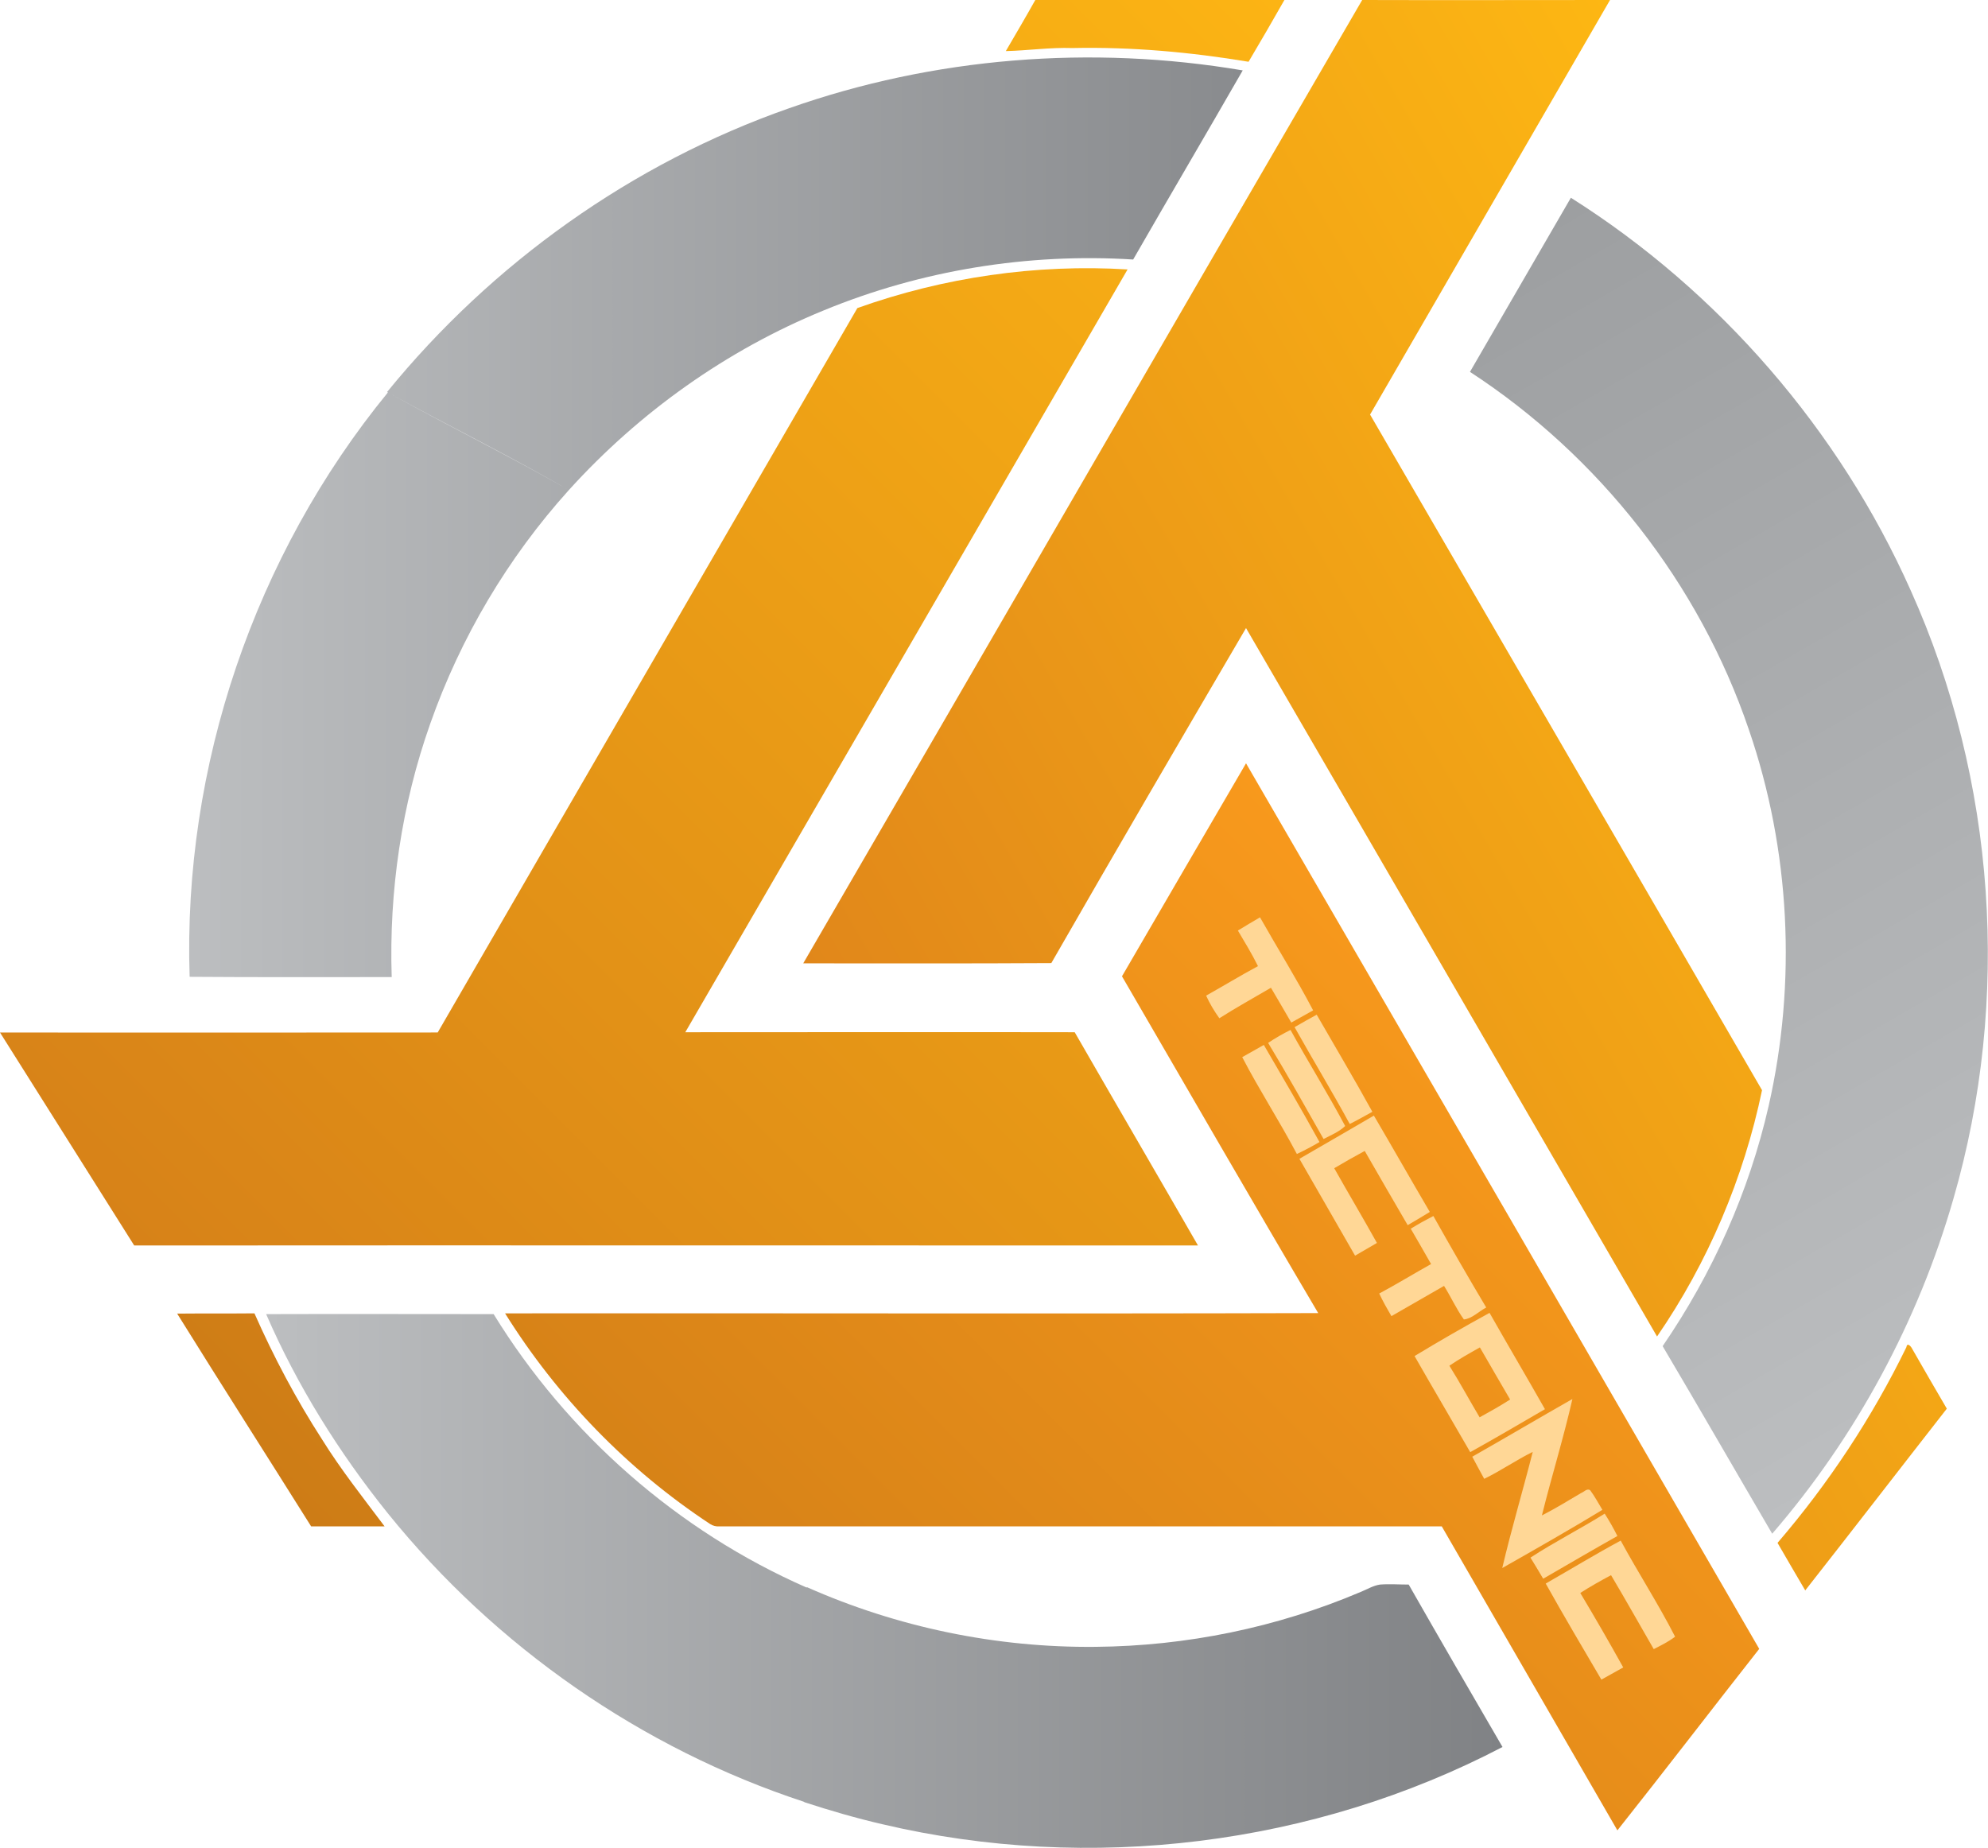 <?xml version="1.0" encoding="utf-8"?>
<!-- Generator: Adobe Illustrator 19.0.0, SVG Export Plug-In . SVG Version: 6.00 Build 0)  -->
<svg version="1.1" id="Layer_1" xmlns="http://www.w3.org/2000/svg" xmlns:xlink="http://www.w3.org/1999/xlink" x="0px" y="0px"
	 viewBox="104 47.9 782.1 727.1" style="enable-background:new 104 47.9 782.1 727.1;" xml:space="preserve">
<style type="text/css">
	.st0{fill:url(#SVGID_1_);}
	.st1{fill:url(#SVGID_2_);}
	.st2{fill:url(#SVGID_3_);}
	.st3{fill:url(#SVGID_4_);}
	.st4{fill:url(#SVGID_5_);}
	.st5{fill:url(#SVGID_6_);}
	.st6{fill:#FFD796;}
</style>
<g id="_x23_1b2129ff">
</g>
<linearGradient id="SVGID_1_" gradientUnits="userSpaceOnUse" x1="227.257" y1="608.298" x2="698.497" y2="137.058">
	<stop  offset="0" style="stop-color:#D78218"/>
	<stop  offset="1" style="stop-color:#FCB414"/>
</linearGradient>
<path class="st0" d="M511.3,47.9c32.7,0,65.3,0,98,0c-4.6,8.1-9.3,16.2-14.1,24.3c-22.9-3.8-46.1-5.9-69.3-5.4
	c-8.8-0.3-17.5,1-26.2,1.2C503.6,61.3,507.5,54.7,511.3,47.9z M441.3,169.1c33.9-12.1,70.3-17.4,106.3-15.2
	c-58,100.1-116,200.1-174,300.1c51.1,0,102.2-0.1,153.2,0c16.1,28,32.4,55.9,48.5,83.9c-139.5,0-279-0.1-418.5,0
	c-17.6-27.9-35.2-55.9-52.8-83.8c57.4,0.1,114.8,0,172.2,0C331.2,359,386.3,264.1,441.3,169.1z"/>
<linearGradient id="SVGID_2_" gradientUnits="userSpaceOnUse" x1="468.19" y1="510.13" x2="870.224" y2="278.017">
	<stop  offset="0" style="stop-color:#E1871A"/>
	<stop  offset="1" style="stop-color:#FDB713"/>
</linearGradient>
<path class="st1" d="M639.9,47.9c32.5,0.1,65,0,97.5,0C705.9,102.3,674.5,156.6,643,211c51.4,88.6,102.9,177.2,154.2,265.8
	c-7.2,34.6-21.3,67.8-41.3,96.9C702,480.8,648.2,387.9,594.2,295c-25.7,43.9-51.3,87.7-76.6,131.8c-32.5,0.2-65,0.1-97.6,0.1
	C493.4,300.6,566.5,174.1,639.9,47.9z M854,577.9c0.3-2.1,1.9-0.2,2.3,0.7c4.5,7.8,9,15.7,13.6,23.5c-18.6,23.8-37,47.7-55.7,71.5
	c-3.6-6.2-7.3-12.4-10.9-18.7C823.4,631.5,840.5,605.6,854,577.9z"/>
<linearGradient id="SVGID_3_" gradientUnits="userSpaceOnUse" x1="655.247" y1="164.233" x2="902.63" y2="592.712">
	<stop  offset="0" style="stop-color:#9D9FA1"/>
	<stop  offset="1" style="stop-color:#BCBEC0"/>
</linearGradient>
<path class="st2" d="M722,125.7c58.4,36.9,105.6,91.4,133.7,154.5c33.5,74.5,39.5,160.9,16.8,239.3c-13.9,48.4-38.4,93.7-71.3,131.8
	c-14.4-24.6-28.6-49.3-43.1-73.8c19.6-28.6,34-60.7,41.7-94.5c11.1-48.8,8.5-100.7-7.8-148.1c-19.5-57.4-58.9-107.6-109.7-140.7
	C695.6,171.3,708.8,148.5,722,125.7z"/>
<linearGradient id="SVGID_4_" gradientUnits="userSpaceOnUse" x1="178.449" y1="251.414" x2="592.89" y2="251.414">
	<stop  offset="0" style="stop-color:#BCBEC0"/>
	<stop  offset="1" style="stop-color:#898B8E"/>
</linearGradient>
<path class="st3" d="M414.4,90.5c56.9-20.1,119-25,178.5-14.9c-14.3,24.9-28.8,49.5-43.1,74.4c-41.4-2.6-83.3,4.2-121.7,20
	c-38.2,15.6-72.6,40.1-100.3,70.7c-23.4-13.5-47.6-25.4-71.2-38.4l-0.3-0.2C297.6,151.4,352.7,112.1,414.4,90.5z M178.6,432.2
	c-2.7-82.7,25.6-165.9,78-229.9c23.6,13.1,47.8,25,71.2,38.4c-24,26.6-42.6,58-54.5,91.8c-11.3,31.9-16.3,66-15.2,99.8
	C231.6,432.3,205.1,432.4,178.6,432.2z"/>
<linearGradient id="SVGID_5_" gradientUnits="userSpaceOnUse" x1="208.67" y1="669.887" x2="695.08" y2="669.887">
	<stop  offset="0" style="stop-color:#BCBEC0"/>
	<stop  offset="1" style="stop-color:#808285"/>
</linearGradient>
<path class="st4" d="M639.3,674.2c2.5-1,4.9-2.5,7.6-2.9c3.8-0.3,7.5,0,11.3,0c12.2,21.4,24.5,42.6,36.9,63.9
	c-74.2,38.8-162.4,49.6-243.9,30.4c-10.4-2.4-20.7-5.4-30.8-8.7l0-0.3c0.4-2.6,0.9-5.2,1-7.9c-0.1-25.5-0.1-50.9,0-76.4
	C457,688.1,496,696.2,535,695.8C570.7,695.5,606.4,688.2,639.3,674.2z M208.7,564.9c29.8-0.1,59.7,0,89.5,0
	c29,47.2,72.5,85.4,123.2,107.6c-0.1,25.5-0.1,50.9,0,76.4c0,2.7-0.5,5.3-1,7.9c-64-21-121.5-61.1-163.8-113.5
	C237.3,619.3,220.9,593,208.7,564.9z"/>
<linearGradient id="SVGID_6_" gradientUnits="userSpaceOnUse" x1="350.692" y1="772.773" x2="684.737" y2="438.728">
	<stop  offset="0" style="stop-color:#CD7C16"/>
	<stop  offset="1" style="stop-color:#F8991C"/>
</linearGradient>
<path class="st5" d="M173.7,564.7c10.1-0.1,20.3,0,30.4-0.1c7.6,17.2,16.4,33.8,26.6,49.6c7.4,11.9,16.2,23,24.6,34.2
	c-9.7,0-19.3,0-28.9,0C208.9,620.5,191.1,592.7,173.7,564.7z M594.2,348.2c-16.3,27.9-32.5,55.8-48.8,83.8
	c25.7,44.2,51.2,88.5,77.2,132.5c-106.6,0.3-213.3,0-319.9,0.1c20.6,33,48.2,61.5,80.7,82.9c1.1,0.7,2.3,1,3.5,0.9
	c94.8,0,189.6,0,284.3,0c23,39.9,46.1,79.7,69.1,119.6c18.8-23.7,37.1-47.6,55.8-71.4C728.9,580.5,661.6,464.3,594.2,348.2z"/>
<g id="_x23_ffd796ff">
	<path class="st6" d="M591,414c2.9-1.8,5.8-3.5,8.7-5.2c6.9,12.2,14.4,24.2,20.9,36.6c-2.9,1.6-5.7,3.2-8.6,4.8
		c-2.7-4.6-5.3-9.2-8-13.7c-6.8,4-13.7,7.8-20.3,12c-2-2.8-3.8-5.8-5.2-8.9c6.8-3.8,13.5-7.9,20.4-11.6
		C596.5,423.1,593.7,418.6,591,414z"/>
	<path class="st6" d="M613.3,452c2.9-1.7,5.8-3.3,8.7-4.9c7.3,12.7,14.8,25.3,21.9,38.2c-2.9,1.6-5.9,3.3-8.9,4.8
		C628,477.2,620.4,464.7,613.3,452z"/>
	<path class="st6" d="M602.9,458.2c2.8-1.9,5.8-3.6,8.8-5.1c7,12.7,14.7,25,21.5,37.8c-2.4,2.3-5.6,3.6-8.5,5.1
		C617.5,483.3,610.4,470.6,602.9,458.2z"/>
	<path class="st6" d="M592.7,463.8c2.8-1.6,5.7-3.2,8.5-4.8c7.4,12.7,14.8,25.3,21.9,38.2c-2.9,1.7-5.9,3.3-8.9,4.7
		C607.4,489,599.4,476.7,592.7,463.8z"/>
	<path class="st6" d="M615.2,503.8c9.8-5.7,19.6-11.3,29.3-17c7.4,12.6,14.6,25.3,22,37.9c-2.9,1.8-5.8,3.5-8.7,5.2
		c-5.7-9.7-11.3-19.5-16.9-29.2c-4.1,2.2-8.1,4.5-12,6.8c5.5,9.8,11.3,19.5,16.8,29.4c-2.9,1.7-5.7,3.3-8.6,5
		C629.8,529.2,622.5,516.5,615.2,503.8z"/>
	<path class="st6" d="M659,531.3c2.9-1.8,5.8-3.4,8.9-5c6.8,12.1,13.7,24.1,20.8,36c-2.9,1.5-5.6,4.4-8.8,4.7
		c-3-4.2-5.1-8.9-7.8-13.2c-6.9,3.9-13.8,8-20.7,11.9c-1.7-2.9-3.4-5.9-4.8-8.9c6.9-3.7,13.6-7.8,20.4-11.6
		C664.3,540.4,661.6,535.8,659,531.3z"/>
	<path class="st6" d="M660.5,581.4c9.7-5.9,19.5-11.5,29.5-17c7.2,12.7,14.6,25.2,21.8,37.9c-9.8,5.7-19.5,11.4-29.4,16.9
		C675.1,606.5,667.7,594,660.5,581.4 M674.2,585.2c4.2,6.7,7.9,13.6,11.9,20.3c4-2.2,8.1-4.5,12-7c-4-6.8-7.9-13.6-11.9-20.5
		C682.1,580.3,678,582.6,674.2,585.2z"/>
	<path class="st6" d="M683.2,621c13.2-7.5,26.2-15.2,39.4-22.7c-3.5,15.4-8.2,30.5-12,45.8c5.3-2.7,10.3-5.8,15.4-8.8
		c1.1-0.4,2.4-2,3.6-1.1c1.8,2.4,3.2,5.1,4.8,7.7c-13,7.9-26.2,15.4-39.4,22.9c3.6-15.3,8.1-30.4,12-45.7
		c-6.5,3.2-12.5,7.4-19.1,10.6C686.3,626.7,684.7,623.9,683.2,621z"/>
	<path class="st6" d="M706.1,660.7c9.5-6.2,19.6-11.3,29.2-17.3c1.8,2.8,3.5,5.8,5,8.8c-9.8,5.5-19.5,11.2-29.2,16.8
		C709.5,666.2,707.8,663.5,706.1,660.7z"/>
	<path class="st6" d="M712.1,670.9c9.8-5.6,19.5-11.5,29.5-16.9c6.9,12.7,14.8,24.9,21.4,37.8c-2.6,2-5.5,3.4-8.4,4.9
		c-5.6-9.7-11.1-19.5-16.8-29.1c-4.1,2.2-8.2,4.5-12.1,7c5.8,9.7,11.4,19.4,16.9,29.3c-2.9,1.6-5.7,3.2-8.6,4.8
		C726.6,696.1,719.2,683.6,712.1,670.9z"/>
</g>
</svg>
